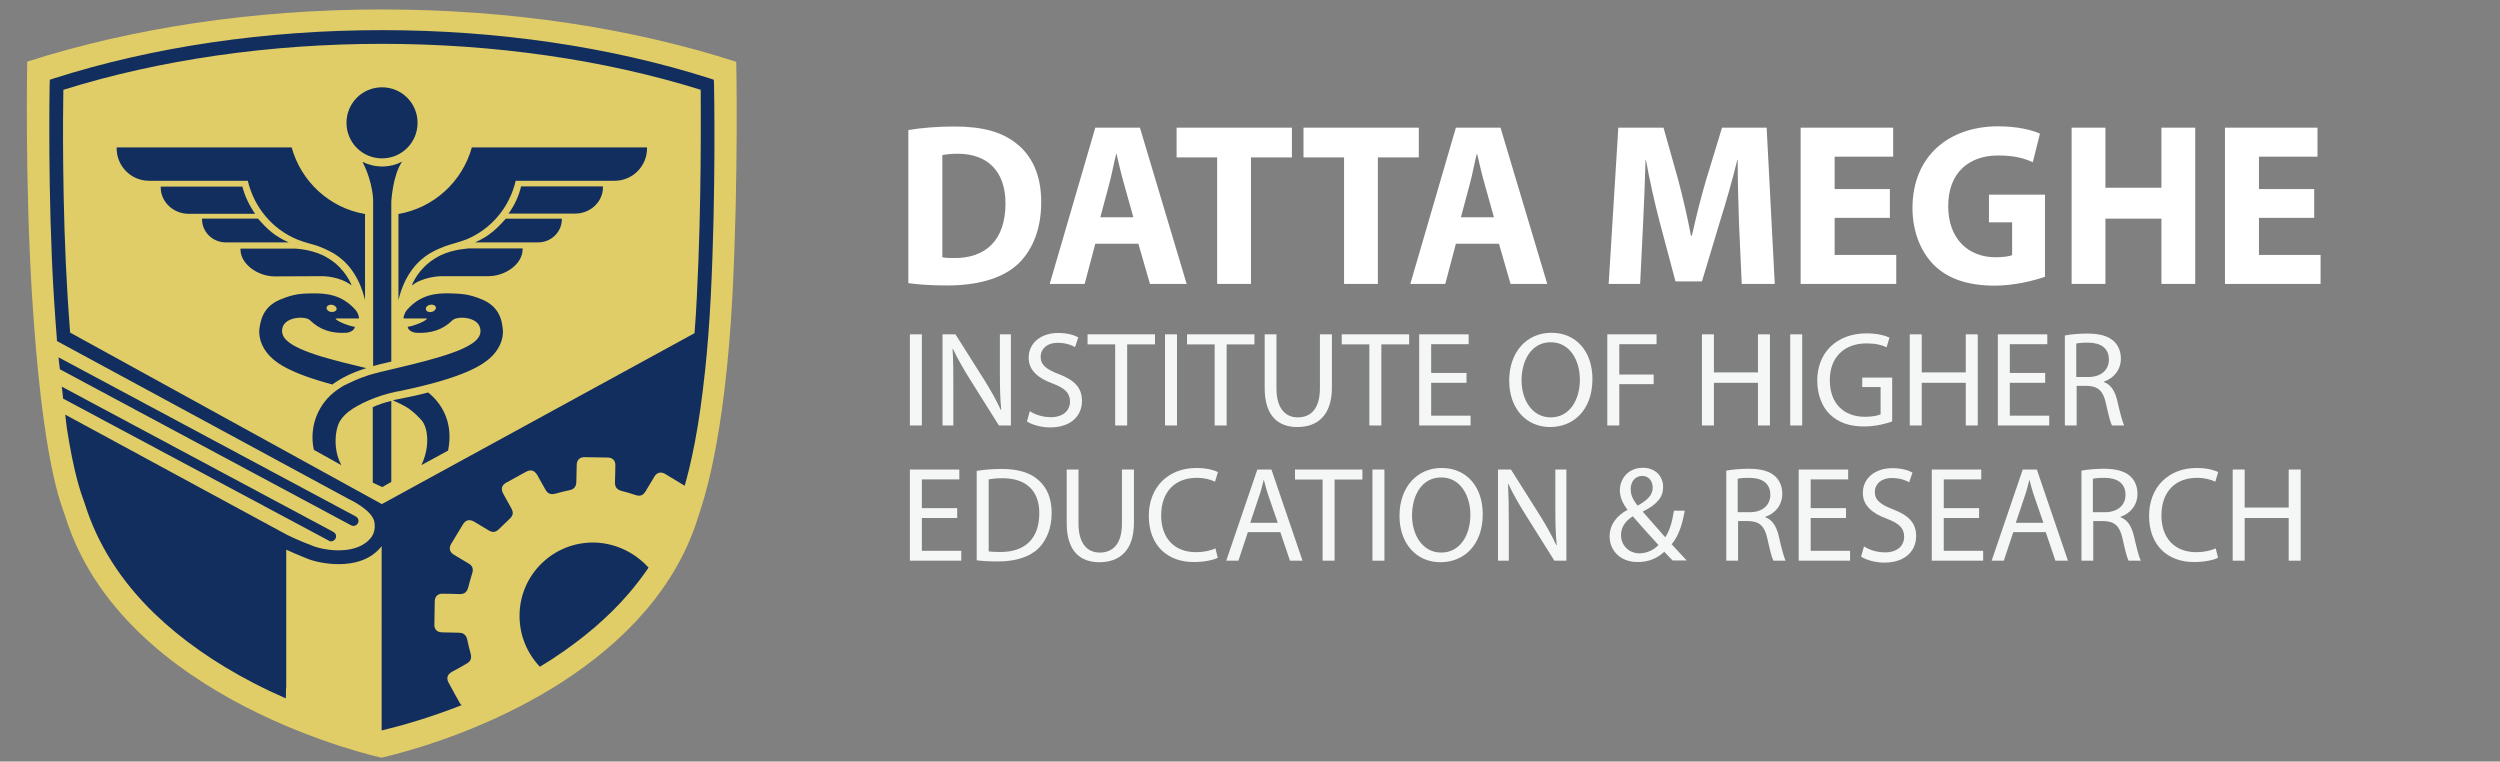 <?xml version="1.0" encoding="utf-8"?>
<!-- Generator: Adobe Illustrator 19.0.0, SVG Export Plug-In . SVG Version: 6.00 Build 0)  -->
<svg version="1.1" xmlns="http://www.w3.org/2000/svg" xmlns:xlink="http://www.w3.org/1999/xlink" x="0px" y="0px"
	 viewBox="469.1 200.7 1294.4 394.3" style="enable-background:new 469.1 200.7 1294.4 394.3;" xml:space="preserve">
<rect x="469.1" y="200.7" width="1294.4" height="394.3" fill="#808080" stroke="none"/>
<style type="text/css">
	.st0{fill:#FFFFFF;}
	.st1{fill:#F5F7F7;}
	.st2{fill:#E1CD67;}
	.st3{fill:#122E5E;}
</style>
<g id="Layer_2">
	<g>
		<path class="st0" d="M939.6,268c6.5-1.1,14.9-1.8,23.6-1.8c14.9,0,24.6,2.9,31.9,8.6c8.1,6.2,13.1,16.2,13.1,30.5
			c0,15.5-5.4,26.2-12.8,32.8c-8.2,7.1-20.8,10.4-36,10.4c-9.1,0-15.7-0.6-20-1.2V268z M957.1,333.9c1.5,0.4,4,0.4,6.1,0.4
			c16,0.1,26.5-9,26.5-28.3c0-16.8-9.5-25.7-24.7-25.7c-3.8,0-6.5,0.4-8,0.7V333.9z"/>
		<path class="st0" d="M1036.2,326.9l-5.5,20.8h-18.1l23.6-80.9h23.1l24.2,80.9h-19l-6-20.8H1036.2z M1055.9,313.2l-4.8-17.2
			c-1.4-4.8-2.8-10.8-3.9-15.6h-0.2c-1.2,4.8-2.3,10.9-3.6,15.6l-4.6,17.2H1055.9z"/>
		<path class="st0" d="M1099.3,282.2h-21v-15.4h59.7v15.4h-21.2v65.5h-17.5V282.2z"/>
		<path class="st0" d="M1165,282.2h-21v-15.4h59.7v15.4h-21.2v65.5H1165V282.2z"/>
		<path class="st0" d="M1222.9,326.9l-5.5,20.8h-18.1l23.6-80.9h23.1l24.2,80.9h-19l-6-20.8H1222.9z M1242.6,313.2l-4.8-17.2
			c-1.4-4.8-2.8-10.8-3.9-15.6h-0.2c-1.2,4.8-2.3,10.9-3.6,15.6l-4.6,17.2H1242.6z"/>
		<path class="st0" d="M1369.5,316.7c-0.3-9.7-0.7-21.5-0.7-33.2h-0.2c-2.5,10.3-5.8,21.8-8.8,31.3l-9.5,31.6h-13.7l-8.3-31.2
			c-2.5-9.6-5.1-21.1-7-31.7h-0.2c-0.3,10.9-0.8,23.4-1.3,33.5l-1.5,30.7H1302l5-80.9h23.4l7.6,27c2.5,9.4,4.8,19.4,6.6,28.9h0.5
			c2.1-9.4,4.7-20,7.4-29l8.2-26.9h23.1l4.2,80.9h-17.1L1369.5,316.7z"/>
		<path class="st0" d="M1447.6,313.5H1419v19.2h31.9v15h-49.5v-80.9h47.9v15H1419v16.8h28.6V313.5z"/>
		<path class="st0" d="M1527.9,344c-5.4,1.9-15.7,4.6-26,4.6c-14.2,0-24.5-3.7-31.6-10.8c-7-7.1-11-17.6-11-29.5
			c0.1-26.9,18.9-42.2,44.4-42.2c10,0,17.8,2,21.6,3.8l-3.7,14.8c-4.3-2-9.5-3.5-18-3.5c-14.6,0-25.8,8.5-25.8,26.2
			c0,16.8,10.2,26.5,24.6,26.5c3.9,0,7.2-0.5,8.5-1.1v-17h-12v-14.3h29V344z"/>
		<path class="st0" d="M1559.2,266.8v31.1h29v-31.1h17.5v80.9h-17.5v-33.8h-29v33.8h-17.5v-80.9H1559.2z"/>
		<path class="st0" d="M1667.3,313.5h-28.6v19.2h31.9v15h-49.5v-80.9h47.9v15h-30.3v16.8h28.6V313.5z"/>
	</g>
	<g>
		<path class="st1" d="M946.4,373.8V421h-6.2v-47.2H946.4z"/>
		<path class="st1" d="M957.1,421v-47.2h6.7l15.1,23.9c3.4,5.5,6.2,10.5,8.4,15.3l0.2-0.1c-0.6-6.3-0.7-12-0.7-19.4v-19.7h5.7V421
			h-6.2l-15-23.9c-3.3-5.3-6.4-10.6-8.8-15.8l-0.2,0.1c0.4,6,0.4,11.6,0.4,19.5V421H957.1z"/>
		<path class="st1" d="M1002.3,413.6c2.7,1.8,6.7,3.1,10.9,3.1c6.2,0,9.9-3.3,9.9-8.1c0-4.3-2.5-6.9-8.9-9.3
			c-7.7-2.8-12.5-6.9-12.5-13.4c0-7.4,6.1-12.8,15.3-12.8c4.8,0,8.3,1.1,10.4,2.3l-1.7,5c-1.5-0.9-4.6-2.2-8.9-2.2
			c-6.4,0-8.9,3.9-8.9,7.1c0,4.4,2.9,6.6,9.4,9.1c8,3.1,12,6.9,12,13.9c0,7.3-5.3,13.7-16.5,13.7c-4.6,0-9.5-1.4-12-3.1
			L1002.3,413.6z"/>
		<path class="st1" d="M1046.6,379h-14.4v-5.2h34.9v5.2h-14.4v42h-6.2V379z"/>
		<path class="st1" d="M1078.5,373.8V421h-6.2v-47.2H1078.5z"/>
		<path class="st1" d="M1098.1,379h-14.4v-5.2h34.9v5.2h-14.4v42h-6.2V379z"/>
		<path class="st1" d="M1130,373.8v28c0,10.5,4.7,15,11,15c6.9,0,11.5-4.6,11.5-15v-28h6.2v27.6c0,14.5-7.6,20.4-17.9,20.4
			c-9.7,0-16.9-5.5-16.9-20.2v-27.8H1130z"/>
		<path class="st1" d="M1178.2,379h-14.4v-5.2h34.9v5.2h-14.4v42h-6.2V379z"/>
		<path class="st1" d="M1228.4,398.9h-18.3v17h20.4v5.1h-26.6v-47.2h25.6v5.1h-19.4v14.9h18.3V398.9z"/>
		<path class="st1" d="M1293.6,396.9c0,16.2-9.9,24.9-21.9,24.9c-12.5,0-21.2-9.7-21.2-24c0-15,9.2-24.8,21.8-24.8
			C1285.3,373,1293.6,382.8,1293.6,396.9z M1256.9,397.6c0,10.2,5.5,19.2,15.1,19.2c9.7,0,15.1-8.9,15.1-19.6
			c0-9.5-4.9-19.3-15.1-19.3C1262,377.9,1256.9,387.3,1256.9,397.6z"/>
		<path class="st1" d="M1301.4,373.8h25.4v5.1h-19.3v15.7h17.8v5h-17.8V421h-6.2V373.8z"/>
		<path class="st1" d="M1356.5,373.8v19.7h22.8v-19.7h6.2V421h-6.2v-22.1h-22.8V421h-6.2v-47.2H1356.5z"/>
		<path class="st1" d="M1402.2,373.8V421h-6.2v-47.2H1402.2z"/>
		<path class="st1" d="M1448.8,418.9c-2.7,1-8.2,2.6-14.6,2.6c-7.1,0-13-1.8-17.6-6.2c-4.1-3.9-6.6-10.2-6.6-17.6
			c0-14.1,9.7-24.4,25.6-24.4c5.5,0,9.8,1.2,11.8,2.2l-1.5,5c-2.5-1.2-5.7-2-10.4-2c-11.5,0-19,7.1-19,19c0,12,7.1,19,18.2,19
			c4,0,6.7-0.6,8.1-1.3v-14.1h-9.5v-4.9h15.5V418.9z"/>
		<path class="st1" d="M1464.1,373.8v19.7h22.8v-19.7h6.2V421h-6.2v-22.1h-22.8V421h-6.2v-47.2H1464.1z"/>
		<path class="st1" d="M1528,398.9h-18.3v17h20.4v5.1h-26.6v-47.2h25.6v5.1h-19.4v14.9h18.3V398.9z"/>
		<path class="st1" d="M1538.1,374.4c3.1-0.6,7.6-1,11.7-1c6.5,0,10.8,1.3,13.7,3.9c2.3,2.1,3.7,5.3,3.7,9c0,6.2-3.9,10.3-8.8,12
			v0.2c3.6,1.3,5.7,4.6,6.9,9.5c1.5,6.6,2.7,11.1,3.6,13h-6.3c-0.8-1.4-1.8-5.4-3.1-11.3c-1.4-6.5-4-9-9.5-9.2h-5.7V421h-6.1V374.4z
			 M1544.2,395.9h6.2c6.5,0,10.6-3.6,10.6-9c0-6.1-4.4-8.8-10.9-8.8c-2.9,0-5,0.2-6,0.5V395.9z"/>
		<path class="st1" d="M964.7,468.9h-18.3v17h20.4v5.1h-26.6v-47.2h25.6v5.1h-19.4v14.9h18.3V468.9z"/>
		<path class="st1" d="M974.8,444.5c3.7-0.6,8.1-1,13-1c8.8,0,15,2.1,19.1,5.9c4.3,3.8,6.7,9.3,6.7,16.9c0,7.7-2.5,14-6.8,18.3
			c-4.5,4.4-11.8,6.8-20.9,6.8c-4.4,0-8-0.2-11.1-0.6V444.5z M980.9,486.2c1.5,0.2,3.8,0.3,6.2,0.3c13.1,0,20.1-7.3,20.1-20
			c0.1-11.1-6.2-18.2-19.1-18.2c-3.1,0-5.5,0.3-7.1,0.6V486.2z"/>
		<path class="st1" d="M1027.5,443.8v28c0,10.5,4.7,15,11,15c6.9,0,11.5-4.6,11.5-15v-28h6.2v27.6c0,14.5-7.6,20.4-17.9,20.4
			c-9.7,0-16.9-5.5-16.9-20.2v-27.8H1027.5z"/>
		<path class="st1" d="M1099.6,489.5c-2.2,1.1-6.7,2.2-12.5,2.2c-13.3,0-23.2-8.4-23.2-23.9c0-14.8,10-24.8,24.6-24.8
			c5.8,0,9.6,1.3,11.2,2.1l-1.5,5c-2.2-1.1-5.5-2-9.5-2c-11.1,0-18.4,7.1-18.4,19.5c0,11.6,6.7,19,18.1,19c3.8,0,7.6-0.8,10-2
			L1099.6,489.5z"/>
		<path class="st1" d="M1115.2,476.2l-4.9,14.8h-6.3l16.1-47.2h7.3l16.1,47.2h-6.5l-5-14.8H1115.2z M1130.7,471.4l-4.7-13.6
			c-1.1-3.1-1.8-5.9-2.5-8.6h-0.1c-0.7,2.7-1.4,5.7-2.4,8.5l-4.6,13.7H1130.7z"/>
		<path class="st1" d="M1154,449h-14.4v-5.2h34.9v5.2h-14.4v42h-6.2V449z"/>
		<path class="st1" d="M1185.9,443.8V491h-6.2v-47.2H1185.9z"/>
		<path class="st1" d="M1236.8,466.9c0,16.2-9.9,24.9-21.9,24.9c-12.5,0-21.2-9.7-21.2-24c0-15,9.2-24.8,21.8-24.8
			C1228.5,443,1236.8,452.8,1236.8,466.9z M1200.2,467.6c0,10.2,5.5,19.2,15.1,19.2c9.7,0,15.1-8.9,15.1-19.6
			c0-9.5-4.9-19.3-15.1-19.3C1205.2,447.9,1200.2,457.3,1200.2,467.6z"/>
		<path class="st1" d="M1244.7,491v-47.2h6.7l15.1,23.9c3.4,5.5,6.2,10.5,8.4,15.3l0.2-0.1c-0.6-6.3-0.7-12-0.7-19.4v-19.7h5.7V491
			h-6.2l-15-23.9c-3.3-5.3-6.4-10.6-8.8-15.8l-0.2,0.1c0.3,6,0.4,11.6,0.4,19.5V491H1244.7z"/>
		<path class="st1" d="M1335.2,491c-1.3-1.3-2.6-2.7-4.4-4.6c-4.1,3.7-8.5,5.3-13.8,5.3c-9.2,0-14.5-6.2-14.5-13.2
			c0-6.4,3.9-10.9,9.2-13.8v-0.2c-2.5-3.1-3.9-6.6-3.9-9.9c0-5.8,4.1-11.7,12-11.7c5.9,0,10.4,3.9,10.4,10c0,5-2.9,8.9-10.4,12.6
			v0.3c4,4.6,8.5,9.7,11.5,13.1c2.2-3.3,3.6-7.8,4.5-13.8h5.6c-1.3,7.4-3.3,13.3-6.8,17.4c2.5,2.7,5,5.4,7.8,8.4H1335.2z
			 M1327.8,482.9c-2.8-3.1-8.1-8.8-13.3-14.9c-2.6,1.7-6.1,4.6-6.1,9.7c0,5.4,4,9.5,9.7,9.5C1322.1,487.1,1325.5,485.3,1327.8,482.9
			z M1313.4,454c0,3.4,1.6,6,3.6,8.5c4.8-2.7,7.8-5.3,7.8-9.3c0-2.9-1.6-6.1-5.5-6.1C1315.4,447.2,1313.4,450.4,1313.4,454z"/>
		<path class="st1" d="M1362.8,444.4c3.1-0.6,7.6-1,11.7-1c6.5,0,10.8,1.3,13.7,3.9c2.3,2.1,3.7,5.3,3.7,9c0,6.2-3.9,10.3-8.8,12
			v0.2c3.6,1.3,5.7,4.6,6.9,9.5c1.5,6.6,2.7,11.1,3.6,13h-6.3c-0.8-1.4-1.8-5.4-3.1-11.3c-1.4-6.5-4-9-9.5-9.2h-5.7V491h-6.1V444.4z
			 M1368.9,465.9h6.2c6.5,0,10.6-3.6,10.6-9c0-6.1-4.4-8.8-10.9-8.8c-2.9,0-5,0.2-6,0.5V465.9z"/>
		<path class="st1" d="M1424.9,468.9h-18.3v17h20.4v5.1h-26.6v-47.2h25.6v5.1h-19.4v14.9h18.3V468.9z"/>
		<path class="st1" d="M1434.2,483.6c2.7,1.8,6.7,3.1,10.9,3.1c6.2,0,9.9-3.3,9.9-8.1c0-4.3-2.5-6.9-8.9-9.3
			c-7.7-2.8-12.5-6.9-12.5-13.4c0-7.4,6.1-12.8,15.3-12.8c4.8,0,8.3,1.1,10.4,2.3l-1.7,5c-1.5-0.9-4.6-2.2-8.9-2.2
			c-6.4,0-8.9,3.9-8.9,7.1c0,4.4,2.9,6.6,9.4,9.1c8,3.1,12,6.9,12,13.9c0,7.3-5.3,13.7-16.5,13.7c-4.6,0-9.5-1.4-12-3.1
			L1434.2,483.6z"/>
		<path class="st1" d="M1493.8,468.9h-18.3v17h20.4v5.1h-26.6v-47.2h25.6v5.1h-19.4v14.9h18.3V468.9z"/>
		<path class="st1" d="M1511.5,476.2l-4.9,14.8h-6.3l16.1-47.2h7.3l16.1,47.2h-6.5l-5-14.8H1511.5z M1527.1,471.4l-4.7-13.6
			c-1.1-3.1-1.8-5.9-2.5-8.6h-0.1c-0.7,2.7-1.4,5.7-2.4,8.5l-4.6,13.7H1527.1z"/>
		<path class="st1" d="M1546.7,444.4c3.1-0.6,7.6-1,11.7-1c6.5,0,10.8,1.3,13.7,3.9c2.3,2.1,3.7,5.3,3.7,9c0,6.2-3.9,10.3-8.8,12
			v0.2c3.6,1.3,5.7,4.6,6.9,9.5c1.5,6.6,2.7,11.1,3.6,13h-6.3c-0.8-1.4-1.8-5.4-3.1-11.3c-1.4-6.5-4-9-9.5-9.2h-5.7V491h-6.1V444.4z
			 M1552.8,465.9h6.2c6.5,0,10.6-3.6,10.6-9c0-6.1-4.4-8.8-10.9-8.8c-2.9,0-5,0.2-6,0.5V465.9z"/>
		<path class="st1" d="M1617.5,489.5c-2.2,1.1-6.7,2.2-12.5,2.2c-13.3,0-23.2-8.4-23.2-23.9c0-14.8,10-24.8,24.6-24.8
			c5.8,0,9.6,1.3,11.2,2.1l-1.5,5c-2.2-1.1-5.5-2-9.5-2c-11.1,0-18.4,7.1-18.4,19.5c0,11.6,6.7,19,18.1,19c3.8,0,7.6-0.8,10-2
			L1617.5,489.5z"/>
		<path class="st1" d="M1631.3,443.8v19.7h22.8v-19.7h6.2V491h-6.2v-22.1h-22.8V491h-6.2v-47.2H1631.3z"/>
	</g>
</g>
<g id="Layer_1">
	<g>
		<path class="st2" d="M666.8,205.6c-67.1,0-129.8,9.8-183.6,27c0,0-1.2,60.8,2.4,119.7c5.5,89.5,15.5,110,17.3,115.8
			c30,96.2,163.8,124.9,163.8,124.9c55.4-13.3,141.2-51,163.9-124.7c1.8-5.9,13.7-36.6,17.8-116c3.1-61.4,1.9-119.6,1.9-119.6
			C796.6,215.4,733.9,205.6,666.8,205.6"/>
		<path class="st3" d="M602.7,313.9h-29v0.3c0,6.6,5.5,12,12.3,12h32.6C611.3,323,607.4,319.3,602.7,313.9 M666.9,282.7
			c10.2,0,18.4-8.2,18.4-18.4c0-10.2-8.2-18.4-18.4-18.4c-10.2,0-18.4,8.2-18.4,18.4C648.5,274.5,656.7,282.7,666.9,282.7
			 M634.9,343.7c0,0,7.4-0.4,14,3.3c0.9,0.5,1.6,1,2.3,1.5c-1.4-3.4-5.3-10.9-14.9-15.6c-7.1-3.4-15-3.5-15-3.5h-27.7v0.4
			c0,7.7,9,13.9,17.5,14L634.9,343.7z M594.6,297.3h-42.3v0.4c0,7.5,6.5,13.7,14.5,13.7h34.4C598.2,307.1,595.9,302.4,594.6,297.3
			 M662.1,390.3c1-0.3,2.1-0.6,3.3-0.9c2.1-0.5,4.2-1,6.3-1.5v-82.8c0,0,0.7-13.7,5.6-20.7c-3.1,1.6-6.6,2.5-10.3,2.5
			s-7.2-0.9-10.2-2.4c5.8,11.5,5.5,20.6,5.5,20.6v85.2H662.1z M597.2,294.3h0.2c3.3,13.9,12.8,25.1,25.6,30.4
			c4.5,1.8,7.6,2.3,10.7,3.4c4.2,1.5,7.3,3.3,8.5,4c5.9,3.6,12.7,10.6,15.9,24v-44.6c-18.4-3.1-33.1-16.8-38-34.5h-10.9h-18h-61.7
			v0.5c0,9.3,7.5,16.8,16.8,16.8H597.2L597.2,294.3z M715.1,326.2h32.6c6.8,0,12.3-5.4,12.3-12v-0.3h-29
			C726.2,319.3,722.3,323,715.1,326.2 M697.2,332.9c-9.5,4.7-13.5,12.1-14.9,15.6c0.7-0.5,1.5-1,2.3-1.5c6.7-3.6,14-3.3,14-3.3h23.6
			c8.5-0.1,17.5-6.2,17.5-14v-0.4H712C712.1,329.4,704.3,329.5,697.2,332.9 M732.4,311.3h34.4c8,0,14.5-6.1,14.5-13.7v-0.4h-42.4
			C737.7,302.4,735.4,307.1,732.4,311.3 M742.3,277h-18h-10.9c-4.9,17.7-19.6,31.3-38,34.5v44.6c3.2-13.4,10.1-20.4,15.9-24
			c1.2-0.7,4.3-2.5,8.5-4c3.1-1.1,6.1-1.7,10.7-3.4c12.8-5.3,22.4-16.5,25.6-30.4h0.2l0,0h51c9.3,0,16.8-7.5,16.8-16.8V277H742.3
			L742.3,277z M662.1,411.5v39.1l4.9,2.3l4.7-2.7v-41.9C668.5,409,665.2,410.1,662.1,411.5 M641.8,399.3c3.4-2.3,8.3-5.3,17-8
			c-7.7-1.8-15.4-3.7-22.9-5.9c-18.8-5.7-21.5-10.3-20.6-14.8c1.3-6,12-6.4,14.3-4.1c5.2,5.1,11.4,6.9,18.6,6.5
			c2.6-0.1,4.6-1.7,4.6-3.1c-3-0.3-10.1-3.2-9.9-4.3h12c0.3-1-0.8-3.4-1.6-4.3c-7.1-8.1-15.2-8.8-22.7-8.7c-5.6,0.1-9.3,0.3-15.9,3
			c-7.1,2.8-10.4,7.7-11.3,15.4c-0.6,5.8,2.3,11.4,6.7,15.3c2.6,2.3,8.7,7.5,31.2,13.5C641.5,399.6,641.6,399.4,641.8,399.3
			 M638.2,359.9c0.2-1,1.5-1.6,2.9-1.4c1.4,0.3,2.4,1.3,2.3,2.3c-0.2,1-1.5,1.6-2.9,1.4C639,362,638,360.9,638.2,359.9 M690.8,403.9
			c-4.9,1.3-10.3,2.5-16.2,3.6c-0.7,0.1-1.4,0.3-2.1,0.5c2.2,0.9,4.2,1.9,6.2,3c3.3,1.8,5.9,4.3,8.5,7.1c3.5,3.8,4.7,13.7,0.1,23.4
			l13.8-7.5C703.7,421.2,699.3,410.8,690.8,403.9 M718.3,355.6c-6.6-2.7-10.3-2.8-15.9-3c-7.5-0.2-15.6,0.5-22.7,8.7
			c-0.8,0.9-1.9,3.4-1.6,4.3h12c0.2,1.1-6.9,4-9.9,4.3c0,1.4,2,3,4.6,3.1c7.2,0.4,13.4-1.4,18.6-6.5c2.4-2.3,13-1.9,14.3,4.1
			c1,4.5-1.7,9.1-20.6,14.8c-10.1,3.1-20.4,5.3-30.6,7.8h-0.1c-0.5,0.1-0.9,0.2-1.4,0.4c-0.2,0-0.3,0.1-0.5,0.1
			c-0.3,0.1-0.6,0.2-0.9,0.2c-0.2,0.1-0.4,0.1-0.6,0.2c-0.3,0.1-0.5,0.1-0.8,0.2c-0.2,0.1-0.5,0.1-0.7,0.2s-0.4,0.1-0.7,0.2
			c-0.2,0.1-0.5,0.1-0.7,0.2c-0.2,0.1-0.4,0.1-0.6,0.2c-0.3,0.1-0.5,0.2-0.8,0.3c-0.2,0.1-0.3,0.1-0.5,0.2c-0.3,0.1-0.6,0.2-0.8,0.3
			c-0.1,0-0.2,0.1-0.4,0.1c-1.5,0.5-3,1.1-4.5,1.8c-0.1,0-0.1,0.1-0.2,0.1c-0.3,0.1-0.7,0.3-1,0.5c-0.1,0-0.2,0.1-0.3,0.1
			c-0.3,0.2-0.6,0.3-1,0.5c-0.1,0-0.2,0.1-0.3,0.1c-0.3,0.2-0.6,0.3-1,0.5c-0.1,0-0.2,0.1-0.3,0.1c-0.3,0.2-0.6,0.4-1,0.5
			c-0.1,0-0.1,0.1-0.2,0.1c-0.3,0.2-0.7,0.4-1,0.6c-0.8,0.5-1.6,1-2.3,1.5c-10.3,7.1-14.9,19.5-12.3,31.2l14.3,8
			c-4.6-8.2-3.4-19.4-0.3-23.6c2.2-3.1,5.2-5.3,8.5-7.1c3.7-2.1,8-3.9,12.3-5.3l0,0c0.6-0.2,1.1-0.4,1.7-0.5c0.1,0,0.2-0.1,0.3-0.1
			c0.6-0.2,1.2-0.3,1.7-0.5l0,0c0.6-0.1,1.1-0.3,1.6-0.4c0.1,0,0.3-0.1,0.4-0.1c0.5-0.1,1.1-0.2,1.6-0.4c0.6-0.1,1.2-0.2,1.7-0.3
			c35.9-7.3,44.1-14.4,47.3-17.1c4.4-3.9,7.4-9.5,6.7-15.3C728.7,363.3,725.3,358.4,718.3,355.6 M692.5,362.2
			c-1.4,0.3-2.8-0.3-2.9-1.4c-0.2-1,0.8-2.1,2.3-2.3c1.4-0.3,2.8,0.4,2.9,1.4C694.9,360.9,693.9,362,692.5,362.2"/>
		<path class="st3" d="M652.1,473c0.9,0,1.8-0.5,2.3-1.4c0.7-1.3,0.2-2.8-1.1-3.5l-153.9-82.4c0.2,2,0.4,4.1,0.7,6.2l150.8,80.8
			C651.3,472.9,651.7,473,652.1,473"/>
		<path class="st3" d="M640.5,481c0.9,0,1.8-0.5,2.3-1.4c0.7-1.3,0.2-2.8-1.1-3.5l-140.6-75.2c0.2,2.1,0.5,4.2,0.7,6.2l137.5,73.5
			C639.7,480.9,640.1,481,640.5,481"/>
		<path class="st3" d="M838.8,244.5l-0.1-2.5l-2.4-0.8c-51.2-16.3-109.8-24.9-169.5-24.9c-59.8,0-118.4,8.6-169.5,24.9l-2.4,0.8
			l-0.1,2.5c0,0.6-1.1,56.5,2.2,110.1c0.4,6.8,1.3,18.5,1.5,21.1l0.1,1.6l151.1,81.8c0,0,12.5,5.7,13.3,12.2
			c0.5,3.6-0.6,6.2-1.6,7.5c-7.1,9.5-23.7,7.1-30.2,4.6c-7.1-2.7-11.5-4.8-13.9-6l0,0l-114.4-62c0,0,0.4,4.1,0.8,6.9l0,0
			c3.6,23.3,7.1,33.1,8.8,37.8c0.3,0.7,0.5,1.3,0.6,1.7c6.5,20.7,18.6,39.8,36,56.6c13.9,13.4,31.1,25.5,51.2,35.9
			c5.7,3,11.4,5.6,16.8,8l0.1-5.6h0.1v-71.4c2.7,1.2,6.4,2.9,11.3,4.8c3,1.2,9.1,2.7,15.9,2.7c7.9,0,16.5-2.1,22.2-9.3V554v24.9
			l0.8-0.2c9.6-2.3,24.1-6.4,40.6-12.9c-0.4-0.4-0.8-0.8-1.1-1.4c-1.9-3.4-3.8-6.8-5.6-10.2c-1.3-2.3-0.7-4.3,1.6-5.6
			c2.6-1.4,5.2-2.8,7.7-4.3c2.1-1.2,2.7-2.7,2.1-5.1c-0.7-2.5-1.3-5-1.8-7.4c-0.5-2.2-1.8-3.4-4.1-3.5c-3-0.1-6.1-0.1-9.1-0.2
			c-2.4-0.1-3.9-1.6-3.8-4c0.1-4.1,0.1-8.1,0.2-12.2c0.1-2.4,1.6-3.8,3.9-3.8c3,0,6.1,0.1,9.1,0.2c2.4,0,3.7-1.1,4.3-3.4
			c0.6-2.5,1.4-4.9,2.1-7.4c0.7-2.2,0.2-3.8-1.8-5c-2.6-1.6-5.1-3.1-7.7-4.6c-2.2-1.3-2.7-3.4-1.4-5.6c2-3.4,4-6.7,6.1-10.1
			c1.4-2.3,3.4-2.8,5.8-1.4c2.5,1.5,5,3,7.5,4.5c2.1,1.3,3.7,1,5.4-0.7c1.8-1.8,3.6-3.5,5.4-5.2c1.9-1.8,2.2-3.2,0.9-5.6
			c-1.4-2.5-2.7-4.9-4.1-7.4c-1.4-2.6-0.9-4.5,1.7-5.9c3.3-1.8,6.7-3.7,10-5.5c2.5-1.4,4.4-0.8,5.9,1.7c1.4,2.5,2.8,5,4.2,7.5
			c1.2,2.2,2.8,2.7,5.2,2.1c2.4-0.7,4.9-1.3,7.3-1.8c2.3-0.5,3.4-1.8,3.5-4.2c0.1-3,0.1-6,0.2-9c0.1-2.4,1.5-3.9,4-3.9
			c0.1,0,0.2,0,0.3,0c2,0,3.9,0.1,5.9,0.1s4,0.1,6,0.1c2.4,0.1,3.9,1.6,3.8,4c0,2.9-0.1,5.9-0.2,8.8c0,2.6,1,3.8,3.5,4.5
			c2.4,0.6,4.8,1.3,7.1,2.1c2.4,0.8,3.9,0.3,5.3-2c1.5-2.5,3-5,4.5-7.5c1.3-2.2,3.4-2.7,5.6-1.4c3.4,2,6.8,4.1,10.1,6.1
			c1.5-5.2,3.4-12.7,5.3-22.7c2.1-11,3.8-23.2,5.2-36.4v0.1c1.3-12.1,2.3-25.1,3-38.9C839.9,298.8,838.8,245.1,838.8,244.5
			 M829.9,354.2c-0.3,6.5-0.7,12.9-1.2,19l0,0l0,0l-161.9,88.5l0,0l-161.4-88.8c-0.3-4.5-1-13.2-1.3-18.7
			c-2.9-46.8-2.4-95.4-2.2-107c49.9-15.6,106.9-23.8,165-23.8c58.1,0,115.1,8.2,165,23.8C831.9,258.5,832.4,305.6,829.9,354.2"/>
		<path class="st3" d="M776.9,481.6c-21-0.4-38.4,16.2-38.8,37.2c-0.2,10.5,3.8,20,10.5,27.1c2.2-1.3,4.4-2.7,6.6-4.1
			c15.6-10.2,29-21.6,39.6-34c3.7-4.3,7-8.7,10.1-13.2C797.9,486.9,788,481.9,776.9,481.6"/>
	</g>
</g>
</svg>
